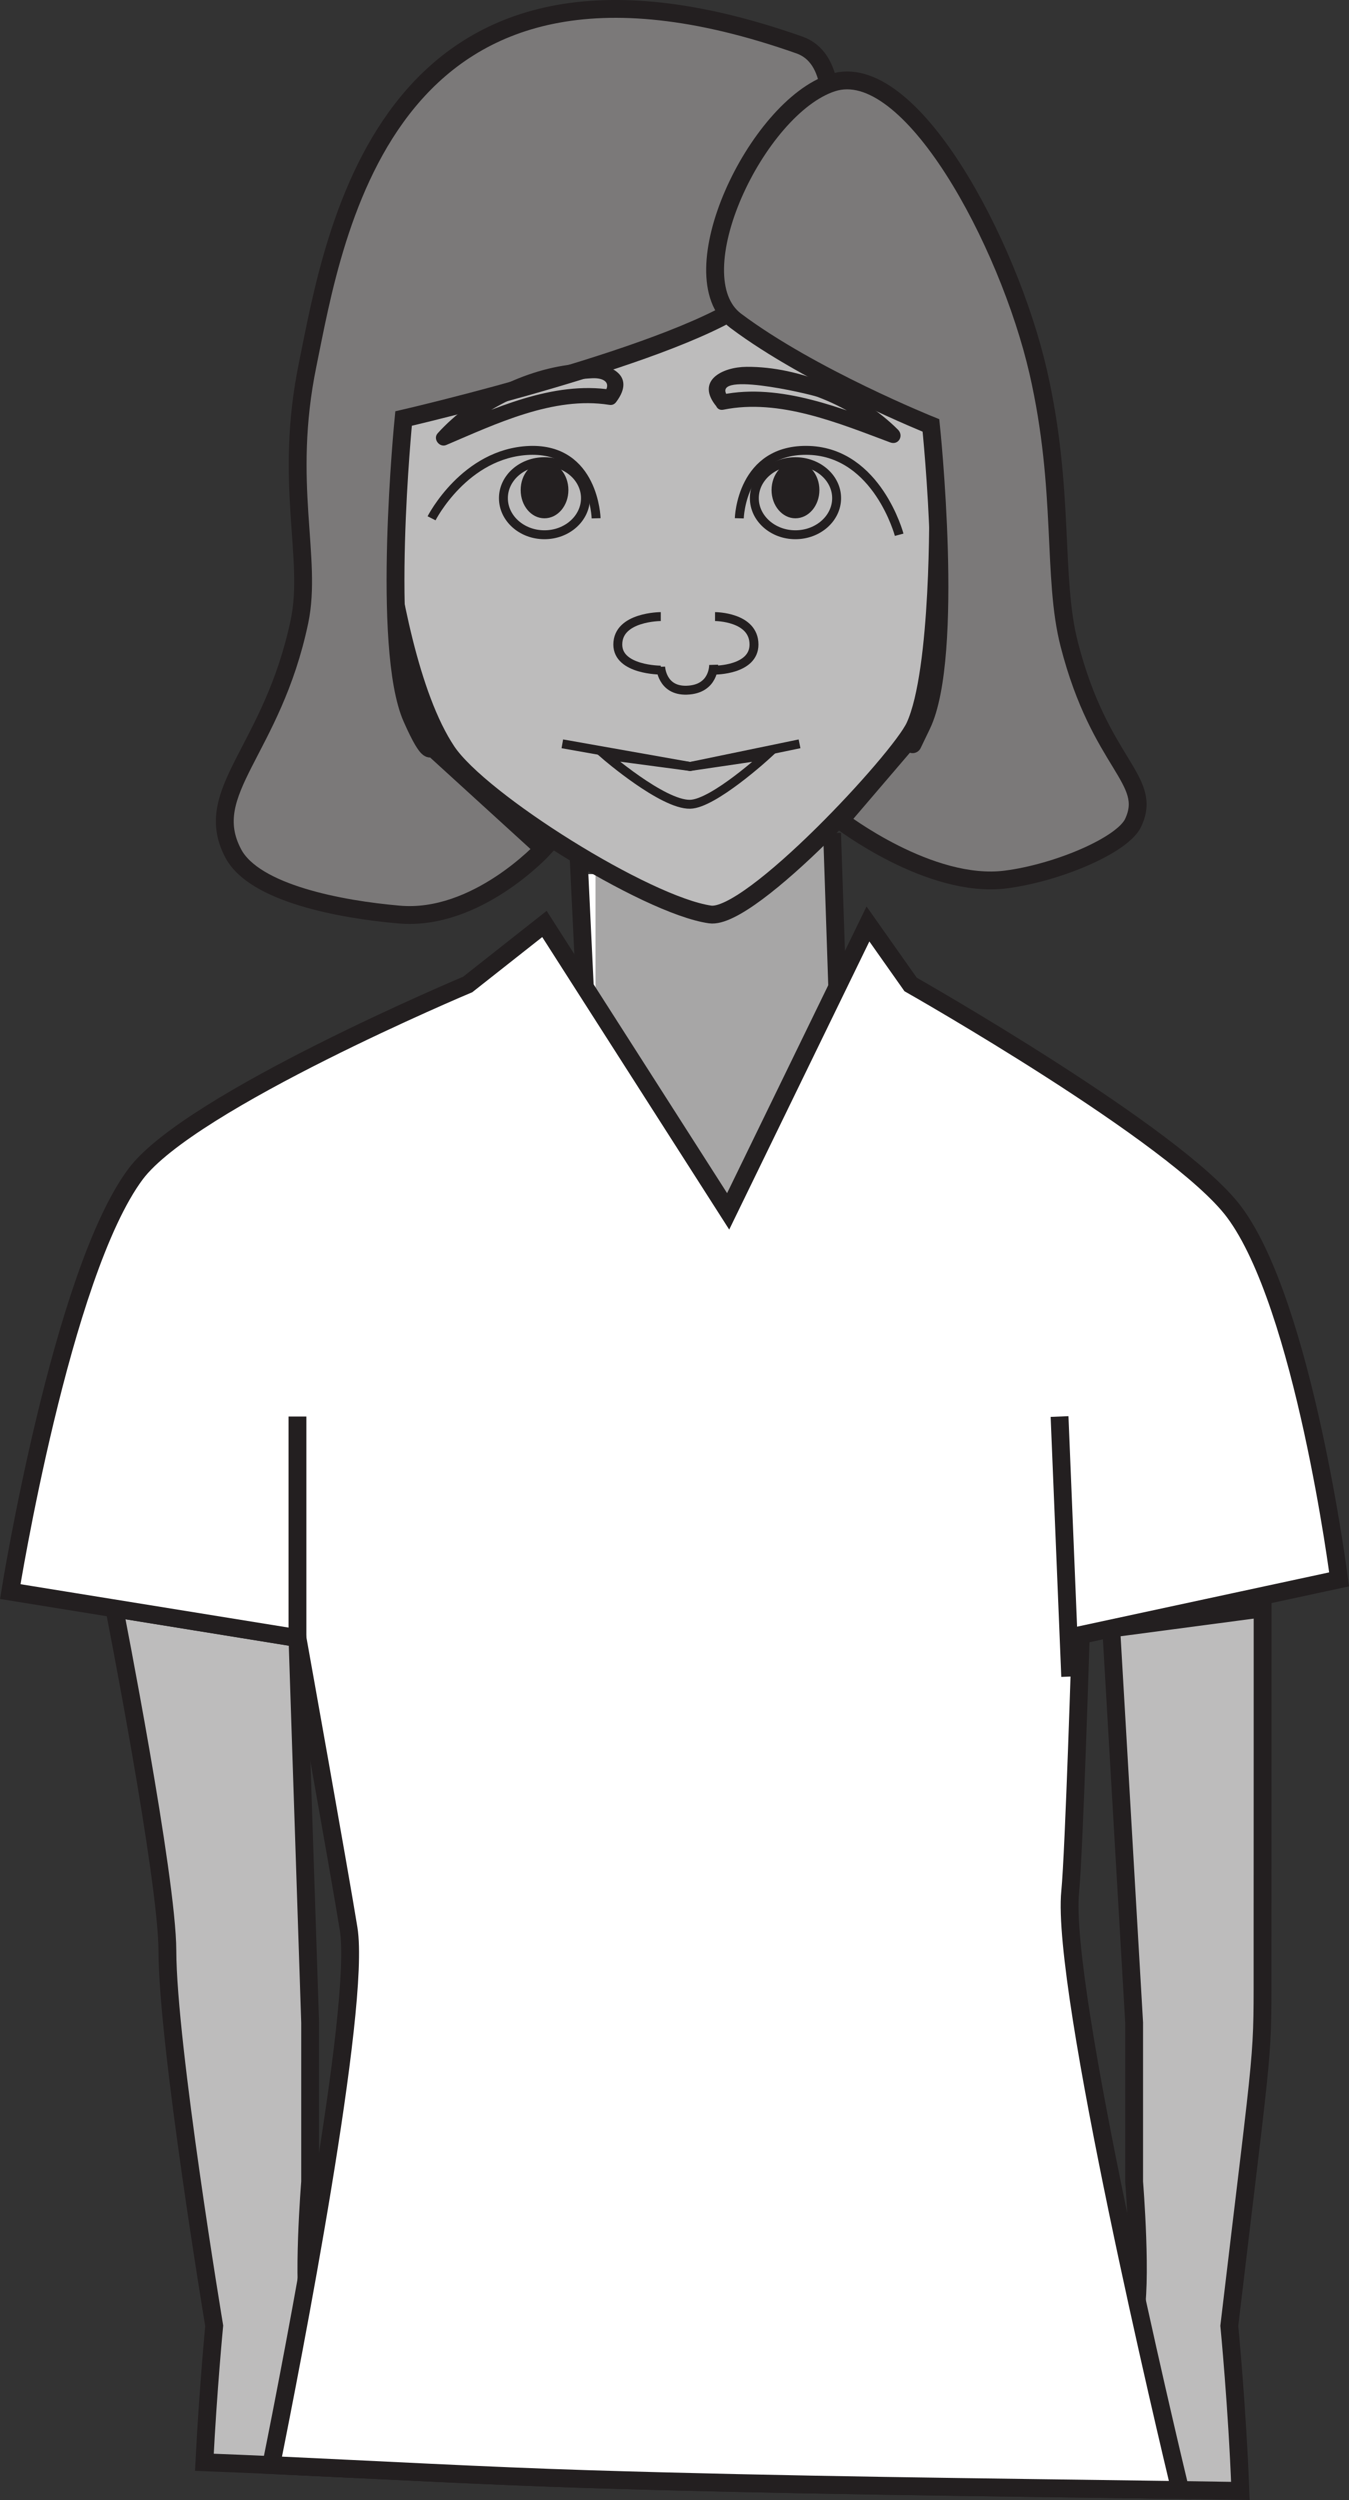 <?xml version="1.0" encoding="UTF-8"?>
<svg xmlns="http://www.w3.org/2000/svg" xmlns:xlink="http://www.w3.org/1999/xlink" width="75.641pt" height="140.087pt" viewBox="0 0 75.641 140.087" version="1.1">
<rect x="0" y="0" width="75.641" height="140.087" fill="#333333" stroke="none"/>
<defs>
<clipPath id="clip1">
  <path d="M 55 84 L 75.641 84 L 75.641 140.086 L 55 140.086 Z M 55 84 "/>
</clipPath>
<clipPath id="clip2">
  <path d="M 0 84 L 26 84 L 26 140.086 L 0 140.086 Z M 0 84 "/>
</clipPath>
<clipPath id="clip3">
  <path d="M 11 124 L 72 124 L 72 140.086 L 11 140.086 Z M 11 124 "/>
</clipPath>
<clipPath id="clip4">
  <path d="M 0 51 L 75.641 51 L 75.641 140 L 0 140 Z M 0 51 "/>
</clipPath>
<clipPath id="clip5">
  <path d="M 0 46 L 75.641 46 L 75.641 140.086 L 0 140.086 Z M 0 46 "/>
</clipPath>
</defs>
<g id="surface1">
<path style=" stroke:none;fill-rule:nonzero;fill:rgb(100%,100%,100%);fill-opacity:1;" d="M 46.746 62.723 L 32.441 62.723 L 32.441 48.98 L 46.746 48.98 Z M 46.746 62.723 "/>
<path style=" stroke:none;fill-rule:nonzero;fill:rgb(65.492%,64.864%,65.019%);fill-opacity:1;" d="M 46.801 44.281 L 33.391 44.281 L 33.391 67.422 L 46.801 67.422 Z M 46.801 44.281 "/>
<path style=" stroke:none;fill-rule:nonzero;fill:rgb(74.12%,73.648%,73.766%);fill-opacity:1;" d="M 61.516 133.301 L 61.516 139.461 C 64.195 139.5 66.871 139.535 69.551 139.578 C 69.375 134.91 68.93 130.328 68.93 130.328 C 70.945 113.309 70.785 115.895 70.793 109.34 C 70.797 105.223 70.797 90.129 70.797 90.129 L 62.309 91.254 L 63.594 113.34 L 63.594 122.258 C 63.594 122.258 64.066 128.105 63.594 129.895 C 63.32 130.957 61.516 133.301 61.516 133.301 "/>
<g clip-path="url(#clip1)" clip-rule="nonzero">
<path style="fill:none;stroke-width:1;stroke-linecap:butt;stroke-linejoin:miter;stroke:rgb(13.73%,12.16%,12.549%);stroke-opacity:1;stroke-miterlimit:4;" d="M -0.001 -0.001 L -0.001 -6.161 C 2.679 -6.2 5.355 -6.236 8.034 -6.279 C 7.859 -1.611 7.413 2.971 7.413 2.971 C 9.429 19.991 9.269 17.405 9.277 23.96 C 9.281 28.077 9.281 43.171 9.281 43.171 L 0.792 42.046 L 2.077 19.96 L 2.077 11.042 C 2.077 11.042 2.55 5.194 2.077 3.405 C 1.804 2.342 -0.001 -0.001 -0.001 -0.001 Z M -0.001 -0.001 " transform="matrix(1,0,0,-1,61.516,133.299)"/>
</g>
<path style=" stroke:none;fill-rule:nonzero;fill:rgb(74.12%,73.648%,73.766%);fill-opacity:1;" d="M 12.012 130.328 C 12.012 130.328 11.664 133.914 11.461 137.973 C 14.133 138.074 16.805 138.203 19.484 138.332 L 19.484 133.301 C 19.484 133.301 17.672 130.957 17.391 129.895 C 16.918 128.105 17.391 122.258 17.391 122.258 L 17.391 113.34 L 16.68 91.789 L 6.41 90.129 C 6.41 90.129 9.375 105.195 9.387 109.305 C 9.391 114.594 12.012 130.328 12.012 130.328 "/>
<g clip-path="url(#clip2)" clip-rule="nonzero">
<path style="fill:none;stroke-width:1;stroke-linecap:butt;stroke-linejoin:miter;stroke:rgb(13.73%,12.16%,12.549%);stroke-opacity:1;stroke-miterlimit:4;" d="M 0 -0 C 0 -0 -0.347 -3.586 -0.551 -7.645 C 2.121 -7.746 4.793 -7.875 7.473 -8.004 L 7.473 -2.973 C 7.473 -2.973 5.66 -0.629 5.379 0.433 C 4.906 2.222 5.379 8.07 5.379 8.07 L 5.379 16.988 L 4.668 38.539 L -5.601 40.199 C -5.601 40.199 -2.636 25.132 -2.625 21.023 C -2.621 15.734 0 -0 0 -0 Z M 0 -0 " transform="matrix(1,0,0,-1,12.011,130.328)"/>
</g>
<path style="fill-rule:nonzero;fill:rgb(100%,100%,100%);fill-opacity:1;stroke-width:1;stroke-linecap:butt;stroke-linejoin:miter;stroke:rgb(13.73%,12.16%,12.549%);stroke-opacity:1;stroke-miterlimit:4;" d="M 0.001 -0 L 0.29 -8.629 " transform="matrix(1,0,0,-1,46.655,46.683)"/>
<path style=" stroke:none;fill-rule:nonzero;fill:rgb(100%,100%,100%);fill-opacity:1;" d="M 33.012 138.918 C 43.922 139.258 54.84 139.367 65.754 139.523 C 62.809 137.98 47 129.906 38.359 129.906 C 32.098 129.906 22.023 135.453 17.375 138.23 C 22.566 138.48 27.773 138.754 33.012 138.918 "/>
<g clip-path="url(#clip3)" clip-rule="nonzero">
<path style="fill:none;stroke-width:1;stroke-linecap:butt;stroke-linejoin:miter;stroke:rgb(13.73%,12.16%,12.549%);stroke-opacity:1;stroke-miterlimit:4;" d="M 0.002 -0.001 C 10.912 -0.341 21.83 -0.45 32.744 -0.607 C 29.799 0.936 13.99 9.01 5.349 9.01 C -0.912 9.01 -10.987 3.464 -15.635 0.686 C -10.444 0.436 -5.237 0.163 0.002 -0.001 Z M 0.002 -0.001 " transform="matrix(1,0,0,-1,33.01,138.917)"/>
</g>
<g clip-path="url(#clip4)" clip-rule="nonzero">
<path style=" stroke:none;fill-rule:nonzero;fill:rgb(100%,100%,100%);fill-opacity:1;" d="M 19.547 108.078 C 20.254 112.445 16.387 132.266 15.207 138.129 C 21.117 138.398 27.047 138.73 33.008 138.918 C 44.062 139.262 55.117 139.371 66.176 139.527 C 65.527 136.82 59.469 111.41 60.008 106 C 60.227 103.781 60.602 91.617 60.602 91.617 L 75.086 88.5 C 75.086 88.5 73.117 73.137 69.191 67.902 C 65.988 63.625 51.059 55.164 51.059 55.164 L 48.668 51.773 L 40.828 67.879 L 30.527 51.773 L 26.227 55.164 C 26.227 55.164 10.676 61.691 7.609 65.777 C 3.441 71.348 0.574 89.184 0.574 89.184 L 16.68 91.789 C 16.68 91.789 19.07 105.113 19.547 108.078 "/>
</g>
<g clip-path="url(#clip5)" clip-rule="nonzero">
<path style="fill:none;stroke-width:1;stroke-linecap:butt;stroke-linejoin:miter;stroke:rgb(13.73%,12.16%,12.549%);stroke-opacity:1;stroke-miterlimit:4;" d="M 0 -0 C 0.707 -4.368 -3.16 -24.188 -4.34 -30.051 C 1.571 -30.321 7.5 -30.653 13.461 -30.84 C 24.516 -31.184 35.571 -31.293 46.629 -31.45 C 45.981 -28.743 39.922 -3.332 40.461 2.078 C 40.68 4.297 41.055 16.461 41.055 16.461 L 55.539 19.578 C 55.539 19.578 53.571 34.941 49.645 40.175 C 46.442 44.453 31.512 52.914 31.512 52.914 L 29.121 56.304 L 21.282 40.199 L 10.981 56.304 L 6.68 52.914 C 6.68 52.914 -8.871 46.386 -11.937 42.3 C -16.105 36.73 -18.972 18.894 -18.972 18.894 L -2.867 16.289 C -2.867 16.289 -0.476 2.965 0 -0 Z M 0 -0 " transform="matrix(1,0,0,-1,19.547,108.078)"/>
</g>
<path style="fill-rule:nonzero;fill:rgb(100%,100%,100%);fill-opacity:1;stroke-width:1;stroke-linecap:butt;stroke-linejoin:miter;stroke:rgb(13.73%,12.16%,12.549%);stroke-opacity:1;stroke-miterlimit:4;" d="M -0.001 0.001 L 0.351 -7.327 " transform="matrix(1,0,0,-1,32.442,47.985)"/>
<path style="fill:none;stroke-width:1;stroke-linecap:butt;stroke-linejoin:miter;stroke:rgb(13.73%,12.16%,12.549%);stroke-opacity:1;stroke-miterlimit:4;" d="M -0.002 0.002 L -0.002 12.416 " transform="matrix(1,0,0,-1,16.681,91.791)"/>
<path style="fill:none;stroke-width:1;stroke-linecap:butt;stroke-linejoin:miter;stroke:rgb(13.73%,12.16%,12.549%);stroke-opacity:1;stroke-miterlimit:4;" d="M 0 -0 L -0.597 14.57 " transform="matrix(1,0,0,-1,60.008,93.945)"/>
<path style=" stroke:none;fill-rule:nonzero;fill:rgb(74.12%,73.648%,73.766%);fill-opacity:1;" d="M 21.449 29.438 C 20.961 25.734 20.574 18.152 21.449 14.504 C 22.441 10.391 30.086 3.824 37.617 3.941 C 45.145 4.062 51.934 9.07 52.598 14.969 C 53.004 18.59 52.598 28.156 52.598 28.156 C 52.598 28.156 52.738 37.59 51.293 40.711 C 50.449 42.547 42.082 51.57 39.816 51.242 C 36.223 50.727 26.938 44.902 25.062 42.109 C 22.98 39 21.93 33.031 21.449 29.438 "/>
<path style="fill:none;stroke-width:1;stroke-linecap:butt;stroke-linejoin:miter;stroke:rgb(13.73%,12.16%,12.549%);stroke-opacity:1;stroke-miterlimit:4;" d="M 0.001 -0.001 C -0.487 3.702 -0.874 11.284 0.001 14.933 C 0.993 19.046 8.638 25.612 16.169 25.495 C 23.697 25.374 30.486 20.366 31.15 14.468 C 31.556 10.847 31.15 1.28 31.15 1.28 C 31.15 1.28 31.29 -8.153 29.845 -11.274 C 29.001 -13.11 20.634 -22.134 18.368 -21.805 C 14.775 -21.29 5.489 -15.466 3.615 -12.673 C 1.532 -9.563 0.482 -3.595 0.001 -0.001 Z M 0.001 -0.001 " transform="matrix(1,0,0,-1,21.448,29.437)"/>
<path style="fill-rule:nonzero;fill:rgb(65.492%,64.864%,65.019%);fill-opacity:1;stroke-width:1;stroke-linecap:butt;stroke-linejoin:miter;stroke:rgb(13.73%,12.16%,12.549%);stroke-opacity:1;stroke-miterlimit:4;" d="M 0.001 -0.001 C 0.001 -0.001 -1.167 2.769 -1.925 2.12 C -3.874 0.48 0.684 -7.595 0.684 -7.595 Z M 0.001 -0.001 " transform="matrix(1,0,0,-1,20.925,27.222)"/>
<path style="fill-rule:nonzero;fill:rgb(65.492%,64.864%,65.019%);fill-opacity:1;stroke-width:1;stroke-linecap:butt;stroke-linejoin:miter;stroke:rgb(13.73%,12.16%,12.549%);stroke-opacity:1;stroke-miterlimit:4;" d="M 0.001 -0.001 C 0.001 -0.001 1.271 2.769 2.095 2.12 C 4.208 0.48 -0.05 -7.595 -0.05 -7.595 Z M 0.001 -0.001 " transform="matrix(1,0,0,-1,53.284,27.222)"/>
<path style="fill:none;stroke-width:0.5;stroke-linecap:butt;stroke-linejoin:miter;stroke:rgb(13.73%,12.16%,12.549%);stroke-opacity:1;stroke-miterlimit:4;" d="M 0.002 -0.001 C 0.002 -0.001 -0.104 3.937 -3.737 3.804 C -7.366 3.659 -9.225 -0.001 -9.225 -0.001 " transform="matrix(1,0,0,-1,33.424,29.042)"/>
<path style="fill:none;stroke-width:0.5;stroke-linecap:butt;stroke-linejoin:miter;stroke:rgb(13.73%,12.16%,12.549%);stroke-opacity:1;stroke-miterlimit:4;" d="M -0.001 0.002 C -0.001 -1.131 -1.032 -2.049 -2.301 -2.049 C -3.571 -2.049 -4.602 -1.131 -4.602 0.002 C -4.602 1.127 -3.571 2.045 -2.301 2.045 C -1.032 2.045 -0.001 1.127 -0.001 0.002 Z M -0.001 0.002 " transform="matrix(1,0,0,-1,32.829,27.916)"/>
<path style=" stroke:none;fill-rule:nonzero;fill:rgb(13.73%,12.16%,12.549%);fill-opacity:1;" d="M 31.871 27.461 C 31.871 28.336 31.273 29.043 30.527 29.043 C 29.785 29.043 29.195 28.336 29.195 27.461 C 29.195 26.582 29.785 25.871 30.527 25.871 C 31.273 25.871 31.871 26.582 31.871 27.461 "/>
<path style="fill:none;stroke-width:0.5;stroke-linecap:butt;stroke-linejoin:miter;stroke:rgb(13.73%,12.16%,12.549%);stroke-opacity:1;stroke-miterlimit:4;" d="M 0 -0.001 C 0 -0.001 0.106 3.937 3.922 3.804 C 7.746 3.659 8.965 -0.923 8.965 -0.923 " transform="matrix(1,0,0,-1,41.453,29.042)"/>
<path style="fill:none;stroke-width:0.5;stroke-linecap:butt;stroke-linejoin:miter;stroke:rgb(13.73%,12.16%,12.549%);stroke-opacity:1;stroke-miterlimit:4;" d="M -0.002 0.002 C -0.002 -1.131 1.033 -2.049 2.299 -2.049 C 3.572 -2.049 4.612 -1.131 4.612 0.002 C 4.612 1.127 3.572 2.045 2.299 2.045 C 1.033 2.045 -0.002 1.127 -0.002 0.002 Z M -0.002 0.002 " transform="matrix(1,0,0,-1,42.299,27.916)"/>
<path style=" stroke:none;fill-rule:nonzero;fill:rgb(13.73%,12.16%,12.549%);fill-opacity:1;" d="M 43.262 27.461 C 43.262 28.336 43.867 29.043 44.598 29.043 C 45.344 29.043 45.945 28.336 45.945 27.461 C 45.945 26.582 45.344 25.871 44.598 25.871 C 43.867 25.871 43.262 26.582 43.262 27.461 "/>
<path style="fill:none;stroke-width:0.5;stroke-linecap:butt;stroke-linejoin:miter;stroke:rgb(13.73%,12.16%,12.549%);stroke-opacity:1;stroke-miterlimit:4;" d="M 0.002 -0.001 L 7.166 -1.27 L 13.303 -0.001 " transform="matrix(1,0,0,-1,31.529,41.679)"/>
<path style="fill:none;stroke-width:0.5;stroke-linecap:butt;stroke-linejoin:miter;stroke:rgb(13.73%,12.16%,12.549%);stroke-opacity:1;stroke-miterlimit:4;" d="M -0.002 0.001 C 1.311 0.025 4.287 2.751 4.287 2.751 L -0.002 2.118 L -4.76 2.751 C -4.76 2.751 -1.541 -0.034 -0.002 0.001 Z M -0.002 0.001 " transform="matrix(1,0,0,-1,38.697,45.068)"/>
<path style="fill:none;stroke-width:0.5;stroke-linecap:butt;stroke-linejoin:miter;stroke:rgb(13.73%,12.16%,12.549%);stroke-opacity:1;stroke-miterlimit:4;" d="M 0.001 0.001 C 0.001 0.001 2.185 0.001 2.185 -1.566 C 2.185 -2.999 0.001 -2.999 0.001 -2.999 " transform="matrix(1,0,0,-1,40.093,34.551)"/>
<path style="fill:none;stroke-width:0.5;stroke-linecap:butt;stroke-linejoin:miter;stroke:rgb(13.73%,12.16%,12.549%);stroke-opacity:1;stroke-miterlimit:4;" d="M -0.001 0.001 C -0.001 0.001 -2.411 0.001 -2.411 -1.566 C -2.411 -2.999 -0.001 -2.999 -0.001 -2.999 " transform="matrix(1,0,0,-1,37.052,34.551)"/>
<path style="fill:none;stroke-width:0.5;stroke-linecap:butt;stroke-linejoin:miter;stroke:rgb(13.73%,12.16%,12.549%);stroke-opacity:1;stroke-miterlimit:4;" d="M 0.001 0.002 C 0.001 0.002 0.044 -1.366 -1.503 -1.42 C -2.921 -1.467 -2.971 -0.108 -2.971 -0.108 " transform="matrix(1,0,0,-1,40.014,37.255)"/>
<path style=" stroke:none;fill-rule:nonzero;fill:rgb(48.238%,47.296%,47.53%);fill-opacity:1;" d="M 42.277 16.621 C 45.266 14.117 48.707 3.895 44.832 2.523 C 21.609 -5.668 18.742 13.164 17.25 20.434 C 15.887 27.082 17.539 31.266 16.793 34.816 C 15.27 42.09 11.234 44.336 13.078 47.82 C 14.266 50.066 19.129 50.965 22.367 51.246 C 26.723 51.641 30.469 47.559 30.469 47.559 L 24.199 41.844 C 24.199 41.844 24.121 42.562 23.094 40.242 C 21.352 36.309 22.629 23.453 22.629 23.453 C 22.629 23.453 38.5 19.785 42.277 16.621 "/>
<path style="fill:none;stroke-width:1;stroke-linecap:butt;stroke-linejoin:miter;stroke:rgb(13.73%,12.16%,12.549%);stroke-opacity:1;stroke-miterlimit:4;" d="M 0 0.001 C 2.989 2.505 6.43 12.727 2.555 14.098 C -20.668 22.29 -23.535 3.458 -25.027 -3.812 C -26.39 -10.46 -24.738 -14.644 -25.484 -18.195 C -27.008 -25.468 -31.043 -27.714 -29.199 -31.199 C -28.011 -33.445 -23.148 -34.343 -19.91 -34.624 C -15.554 -35.019 -11.808 -30.937 -11.808 -30.937 L -18.078 -25.222 C -18.078 -25.222 -18.156 -25.941 -19.183 -23.62 C -20.926 -19.687 -19.648 -6.831 -19.648 -6.831 C -19.648 -6.831 -3.777 -3.163 0 0.001 Z M 0 0.001 " transform="matrix(1,0,0,-1,42.277,16.622)"/>
<path style=" stroke:none;fill-rule:nonzero;fill:rgb(48.238%,47.296%,47.53%);fill-opacity:1;" d="M 41.254 17.977 C 37.922 15.465 42.426 6.016 46.668 4.637 C 51.027 3.223 56.535 13.562 58.211 20.824 C 59.734 27.473 58.984 32.355 59.957 36.113 C 61.688 42.852 64.68 43.668 63.539 46.102 C 62.957 47.355 59.309 48.906 56.406 49.281 C 52.133 49.836 47.117 45.969 47.117 45.969 L 51.688 40.629 C 51.688 40.629 50.523 43.047 51.688 40.629 C 53.559 36.75 52.199 23.84 52.199 23.84 C 52.199 23.84 45.473 21.141 41.254 17.977 "/>
<path style="fill:none;stroke-width:1;stroke-linecap:butt;stroke-linejoin:miter;stroke:rgb(13.73%,12.16%,12.549%);stroke-opacity:1;stroke-miterlimit:4;" d="M 0.001 0.001 C -3.331 2.512 1.173 11.962 5.415 13.34 C 9.775 14.755 15.282 4.415 16.958 -2.847 C 18.482 -9.495 17.732 -14.378 18.704 -18.136 C 20.435 -24.874 23.427 -25.691 22.286 -28.124 C 21.704 -29.378 18.056 -30.929 15.154 -31.304 C 10.88 -31.859 5.864 -27.992 5.864 -27.992 L 10.435 -22.652 C 10.435 -22.652 9.271 -25.07 10.435 -22.652 C 12.306 -18.773 10.947 -5.863 10.947 -5.863 C 10.947 -5.863 4.22 -3.163 0.001 0.001 Z M 0.001 0.001 " transform="matrix(1,0,0,-1,41.253,17.977)"/>
<path style=" stroke:none;fill-rule:nonzero;fill:rgb(13.73%,12.16%,12.549%);fill-opacity:1;" d="M 34.547 22.531 C 35.734 20.961 34.09 20.305 32.688 20.371 C 29.75 20.52 26.52 22.094 24.543 24.277 C 24.254 24.598 24.645 25.102 25.027 24.934 C 27.816 23.746 31.047 22.195 34.148 22.684 C 34.688 22.766 34.828 21.93 34.289 21.844 C 31.012 21.332 27.656 22.891 24.715 24.145 C 24.879 24.367 25.035 24.59 25.199 24.812 C 26.273 23.637 27.727 22.781 29.156 22.137 C 30.426 21.566 31.82 21.266 33.207 21.195 C 33.863 21.164 34.293 21.445 33.887 22 C 33.555 22.43 34.215 22.969 34.547 22.531 "/>
<path style=" stroke:none;fill-rule:nonzero;fill:rgb(13.73%,12.16%,12.549%);fill-opacity:1;" d="M 40.863 22.281 C 39.555 20.711 45.336 22.059 45.836 22.238 C 47.277 22.777 48.727 23.641 49.816 24.738 C 49.965 24.496 50.109 24.262 50.262 24.016 C 47.234 22.891 43.754 21.445 40.48 22.113 C 39.945 22.223 40.031 23.066 40.566 22.957 C 43.695 22.32 47.012 23.707 49.91 24.789 C 50.379 24.969 50.691 24.418 50.352 24.078 C 48.234 21.961 44.848 20.535 41.867 20.555 C 40.5 20.562 38.973 21.336 40.18 22.785 C 40.527 23.203 41.215 22.703 40.863 22.281 "/>
</g>
</svg>
